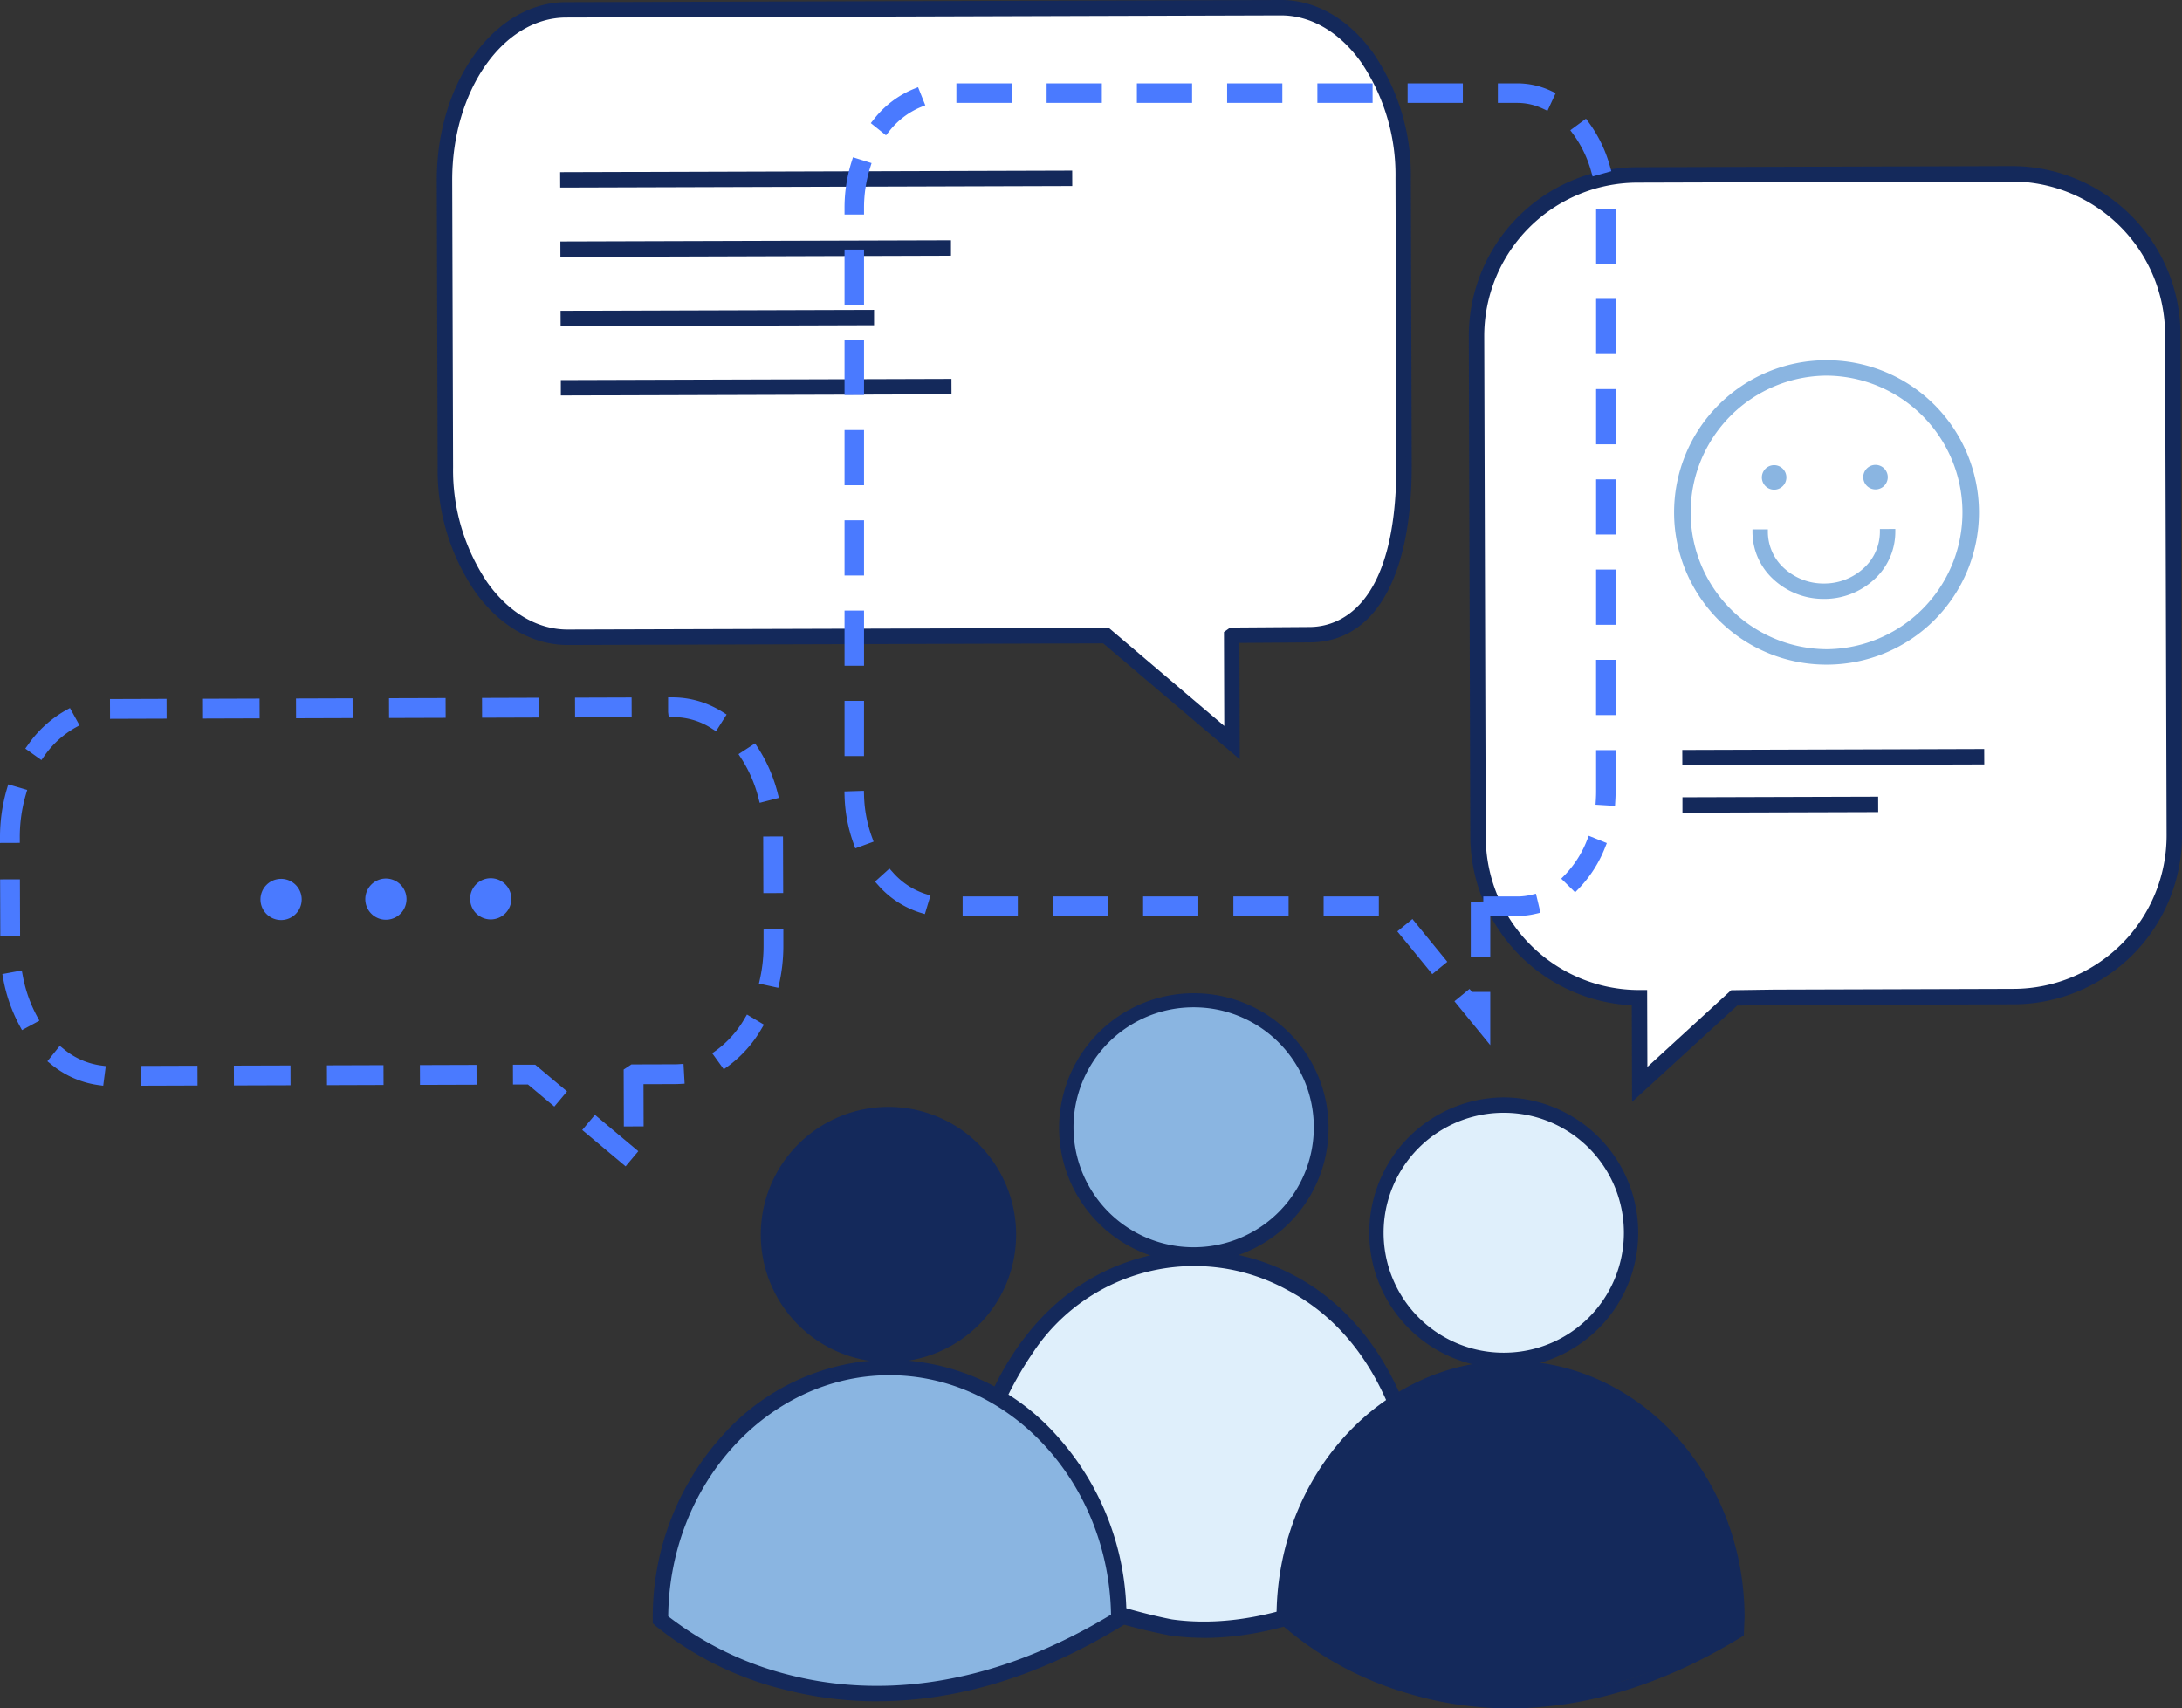 <svg id="Group_545" data-name="Group 545" xmlns="http://www.w3.org/2000/svg" xmlns:xlink="http://www.w3.org/1999/xlink" width="231.388" height="181.164" viewBox="0 0 231.388 181.164">
  <rect x="0" y="0" width="231.388" height="181.164" fill="#333333" stroke="none"/>
  <defs>
    <clipPath id="clip-path">
      <rect id="Rectangle_593" data-name="Rectangle 593" width="231.388" height="181.164" fill="none"/>
    </clipPath>
  </defs>
  <g id="Group_544" data-name="Group 544" clip-path="url(#clip-path)">
    <path id="Path_750" data-name="Path 750" d="M66.276,122.937,62.5,119.768l.66-.787,3.779,3.169Zm.413-4.016-.016-5.209.447-.3,4.44-.013c.141,0,.281,0,.419-.012l.059,1.025c-.157.009-.316.014-.474.015l-3.862.011.014,4.476ZM58.718,116.6l-2.53-2.122-1.254,0,0-1.028h1.634l2.813,2.36ZM50,114.5l-4.932.015,0-1.027L50,113.468Zm-9.863.03-4.932.015,0-1.027,4.932-.015Zm-9.864.03-4.932.015,0-1.028,4.932-.014Zm-9.863.03-4.932.015,0-1.028,4.932-.015Zm-9.928-.046a9.529,9.529,0,0,1-4.707-2.075l.643-.8a8.385,8.385,0,0,0,4.2,1.857Zm66.39-1.89-.6-.835a11.528,11.528,0,0,0,3.125-3.491l.884.524a12.4,12.4,0,0,1-3.41,3.8M2.548,108.514a16.28,16.28,0,0,1-1.675-4.787l1.01-.189a15.231,15.231,0,0,0,1.568,4.486Zm79.575-4.4-1-.22a16.788,16.788,0,0,0,.385-3.651l0-1.141,1.027,0,0,1.141a17.9,17.9,0,0,1-.409,3.874m-80.53-5.4-1.027,0L.551,93.789l1.027,0Zm80.92-4.546-1.027,0-.015-4.931,1.028,0ZM.536,88.857a17.635,17.635,0,0,1,.7-5.013l.986.289a16.636,16.636,0,0,0-.659,4.721Zm80.41-4.374a14.591,14.591,0,0,0-1.891-4.35l.86-.562a15.615,15.615,0,0,1,2.026,4.656ZM4.266,79.858l-.836-.6A11.665,11.665,0,0,1,7.208,75.81l.5.9a10.633,10.633,0,0,0-3.439,3.149m71.5-3.05a7.935,7.935,0,0,0-4.321-1.291h-.064l0-1.027h.064a8.946,8.946,0,0,1,4.874,1.45ZM66.45,75.532l-4.931.015,0-1.027,4.932-.015Zm-9.863.03-4.932.015,0-1.028,4.932-.014Zm-9.864.03-4.931.015,0-1.028,4.931-.015Zm-9.863.03-4.932.014,0-1.027,4.932-.015ZM27,75.651l-4.931.015,0-1.027,4.931-.015Zm-9.863.03L12.2,75.7l0-1.028,4.932-.014Z" fill="#4a7aff"/>
    <path id="Path_751" data-name="Path 751" d="M66.341,123.69l-4.6-3.857,1.348-1.606,4.6,3.857Zm-.186-4.232-.019-6.034.822-.543,4.6-.014c.131,0,.26,0,.387-.011l.536-.033.119,2.1-.536.028c-.166.009-.333.014-.5.014l-3.324.01.013,4.476Zm-7.372-2.107-2.79-2.339-1.592,0-.007-2.1h2.365l3.372,2.829Zm-47.837-2.213-.531-.069a10.056,10.056,0,0,1-4.974-2.189l-.417-.336,1.315-1.634.417.336a7.85,7.85,0,0,0,3.93,1.743l.53.069Zm4,0-.008-2.1,6-.019.008,2.1Zm9.863-.029-.008-2.1,6-.018.007,2.1Zm9.864-.031-.007-2.1,6-.019.007,2.1Zm9.863-.029-.007-2.1,6-.019.007,2.1Zm32.215-1.653-1.224-1.7.435-.313a11.012,11.012,0,0,0,2.977-3.33l.273-.461,1.8,1.071-.274.46a12.952,12.952,0,0,1-3.556,3.964Zm-74.42-4.156-.254-.47a16.741,16.741,0,0,1-1.731-4.944l-.1-.527,2.063-.384.1.526a14.676,14.676,0,0,0,1.512,4.329l.255.47Zm80.2-4.483-2.049-.451.115-.522a16.2,16.2,0,0,0,.373-3.533l0-1.676,2.1-.008,0,1.678a18.35,18.35,0,0,1-.421,3.989Zm-82.5-5.5-.019-6,2.1-.007.019,6Zm80.919-4.546-.018-6,2.1-.008.02,6ZM0,89.393v-.536a18.211,18.211,0,0,1,.722-5.164l.15-.513,2.013.588-.15.514A16.048,16.048,0,0,0,2.1,88.851l0,.535Zm80.561-4.258-.134-.518a14.1,14.1,0,0,0-1.821-4.192l-.293-.449,1.756-1.145.293.447a16.213,16.213,0,0,1,2.1,4.814l.134.519ZM4.39,80.605l-1.706-1.22.31-.435a12.178,12.178,0,0,1,3.955-3.609l.469-.259,1.014,1.837-.469.258A10.081,10.081,0,0,0,4.7,80.169Zm71.543-3.06-.452-.285a7.41,7.41,0,0,0-4.013-1.208h-.555l-.066-.534,0-1.565h.537A9.911,9.911,0,0,1,76.6,75.488l.453.287ZM11.668,76.232l-.007-2.1,6-.02.007,2.1Zm9.864-.03-.007-2.1,6-.019.007,2.1Zm9.863-.029-.007-2.1,6-.019.007,2.1Zm9.864-.029-.007-2.1,6-.018.007,2.1Zm9.863-.031-.007-2.1,6-.019.007,2.1Zm9.863-.029-.007-2.1,6-.019.007,2.1Z" fill="#4a7aff"/>
    <path id="Path_752" data-name="Path 752" d="M140.115,119.508a13.539,13.539,0,1,1-13.58-13.5,13.54,13.54,0,0,1,13.58,13.5" fill="#8ab5e1"/>
    <path id="Path_753" data-name="Path 753" d="M126.619,133.6a14.053,14.053,0,1,1,14.01-14.1,14.069,14.069,0,0,1-14.01,14.1m-.082-27.078A13.025,13.025,0,1,0,139.6,119.51a13.04,13.04,0,0,0-13.065-12.986" fill="#14295b"/>
    <path id="Path_754" data-name="Path 754" d="M126.574,133.9a14.286,14.286,0,1,1,.046,0Zm.005-28.1h-.044a13.749,13.749,0,0,0,.039,27.5h.043a13.749,13.749,0,0,0-.038-27.5m0,27.077a13.328,13.328,0,0,1-.039-26.656h.042a13.328,13.328,0,0,1,.038,26.656Zm-.038-26.353v.3a12.722,12.722,0,0,0,.037,25.444h.039a12.722,12.722,0,0,0-.036-25.444h-.04Z" fill="#14295b"/>
    <path id="Path_755" data-name="Path 755" d="M102.429,161.908c-.311-.433,1.574-26.2,22.806-28.46,0,0,22.357-2.41,25.841,27.757l-.144,3.2s-13.016,10.1-26.754,8.184c-.575-.08-16.274-3.056-21.749-10.68" fill="#dfeffb"/>
    <path id="Path_756" data-name="Path 756" d="M127.773,173.385a25.755,25.755,0,0,1-3.66-.244,59.617,59.617,0,0,1-9.136-2.536c-6.251-2.28-10.609-5.091-12.954-8.355-.433-.6.276-6.709,2.55-12.442,2.782-7.011,8.615-15.637,20.612-16.913a22.509,22.509,0,0,1,11.889,2.619c5.611,2.951,12.684,9.792,14.512,25.623l.006.047-.159,3.516-.2.157c-.119.093-11.089,8.487-23.458,8.528m-24.859-11.709c5.5,7.482,21.176,10.339,21.33,10.361,12.466,1.739,24.5-6.692,26.187-7.934l.13-2.876c-1.426-12.263-6.1-20.569-13.894-24.689a20.806,20.806,0,0,0-27.452,6.849,37.027,37.027,0,0,0-6.3,18.289" fill="#14295b"/>
    <path id="Path_757" data-name="Path 757" d="M127.68,173.688a26.133,26.133,0,0,1-3.609-.247,59.936,59.936,0,0,1-9.2-2.55c-6.31-2.3-10.715-5.15-13.1-8.464-.552-.768.245-7.009,2.514-12.731,2.813-7.088,8.715-15.81,20.862-17.1a22.96,22.96,0,0,1,12.063,2.652c5.676,2.984,12.828,9.893,14.671,25.857l.008.1-.164,3.656-.313.242c-.111.086-11.192,8.55-23.643,8.592Zm-1.243-40.542c-.76,0-1.2.049-1.217.05-11.849,1.26-17.615,9.79-20.366,16.724-2.265,5.712-2.893,11.58-2.58,12.16,2.3,3.207,6.614,5.982,12.806,8.24a59.171,59.171,0,0,0,9.074,2.521,26.3,26.3,0,0,0,3.618.241c12.248-.041,23.165-8.381,23.273-8.465l.091-.07.152-3.376c-1.817-15.7-8.809-22.472-14.355-25.389a23.017,23.017,0,0,0-10.5-2.636m1.223,39.427a24.969,24.969,0,0,1-3.459-.236c-.155-.022-15.9-2.823-21.532-10.481l-.056-.076,0-.094a37.263,37.263,0,0,1,6.358-18.477,21.111,21.111,0,0,1,27.84-6.94c7.888,4.17,12.617,12.556,14.053,24.923l-.133,3.07-.117.085c-1.243.912-11.561,8.226-22.951,8.226m-24.445-11c5.434,7.257,20.92,10.138,21.074,10.163,12.139,1.692,24.026-6.478,25.845-7.793l.123-2.731c-1.411-12.108-6.032-20.337-13.733-24.407a20.5,20.5,0,0,0-27.062,6.759,36.672,36.672,0,0,0-6.247,18.009" fill="#14295b"/>
    <path id="Path_758" data-name="Path 758" d="M107.754,130.885a13.539,13.539,0,1,1-13.58-13.5,13.54,13.54,0,0,1,13.58,13.5" fill="#14295b"/>
    <path id="Path_759" data-name="Path 759" d="M70.366,171.481c-.311-.4,1.574-24.181,22.806-26.266,0,0,21.9-2.2,25.38,25.642l-.073.259s-11.9,8.592-26.6,8.4c-.579-.008-16.038-1-21.513-8.034" fill="#8ab5e1"/>
    <path id="Path_760" data-name="Path 760" d="M93.123,180.114a38.727,38.727,0,0,1-9.784-1.209,34.5,34.5,0,0,1-13.644-6.738l-.169-.153v-.227c-.045-15,11.049-27.239,24.731-27.28s24.85,12.129,24.9,27.13l.007.331-.251.154c-9.888,6.069-18.681,7.97-25.784,7.992m-22.57-8.565a34.827,34.827,0,0,0,13.094,6.374c7.63,1.957,19.787,2.4,34.475-6.525-.166-14.328-10.823-25.9-23.863-25.864s-23.634,11.687-23.706,26.015" fill="#14295b"/>
    <path id="Path_761" data-name="Path 761" d="M93,180.416a39.02,39.02,0,0,1-9.737-1.218,34.792,34.792,0,0,1-13.771-6.807l-.269-.241v-.363a28.7,28.7,0,0,1,7.3-19.454A23.9,23.9,0,0,1,94.255,144.2h.072a23.909,23.909,0,0,1,17.714,8.021,28.7,28.7,0,0,1,7.412,19.411l.012.5-.4.246c-8.646,5.305-17.374,8.009-25.943,8.035Zm-23.171-8.538.069.063a34.121,34.121,0,0,0,13.516,6.67,37.947,37.947,0,0,0,9.707,1.2c8.456-.026,17.078-2.7,25.627-7.946l.1-.063,0-.158a28.1,28.1,0,0,0-7.254-19.007,23.3,23.3,0,0,0-17.266-7.826h-.07a23.3,23.3,0,0,0-17.289,7.931,28.088,28.088,0,0,0-7.14,19.044ZM93,179.388a37.878,37.878,0,0,1-9.423-1.171,35.193,35.193,0,0,1-13.213-6.436l-.11-.092v-.142c.071-14.472,10.842-26.278,24.008-26.316h.067c13.128,0,23.932,11.721,24.1,26.164l0,.172-.147.09c-9.717,5.9-18.339,7.731-25.285,7.731m-22.138-7.982a34.778,34.778,0,0,0,12.865,6.224c7.533,1.931,19.554,2.383,34.094-6.4-.248-14.031-10.747-25.391-23.491-25.391H94.26c-12.791.038-23.262,11.495-23.4,25.569" fill="#14295b"/>
    <path id="Path_762" data-name="Path 762" d="M173,130.688a13.539,13.539,0,1,1-13.58-13.5,13.54,13.54,0,0,1,13.58,13.5" fill="#dfeffb"/>
    <path id="Path_763" data-name="Path 763" d="M159.5,144.782a14.053,14.053,0,1,1,14.01-14.1,14.067,14.067,0,0,1-14.01,14.1m-.081-27.078a13.025,13.025,0,1,0,13.063,12.986A13.04,13.04,0,0,0,159.423,117.7" fill="#14295b"/>
    <path id="Path_764" data-name="Path 764" d="M159.462,145.085a14.356,14.356,0,0,1-.043-28.711h.044a14.356,14.356,0,0,1,.043,28.711Zm.041-.606v0a13.75,13.75,0,0,0-.04-27.5h-.042a13.75,13.75,0,0,0,.041,27.5Zm-.04-.421a13.328,13.328,0,0,1-.041-26.656h.042a13.328,13.328,0,0,1,.038,26.656Zm-.039-26.05a12.722,12.722,0,0,0,.039,25.444h.037a12.722,12.722,0,0,0-.036-25.444Z" fill="#14295b"/>
    <path id="Path_765" data-name="Path 765" d="M135.883,171.433c-.314-.4.976-24.767,22.394-26.852,0,0,22.553-2.224,26.068,25.618l-.146,2.953s-13.025,7.642-26.987,7.553c-.585,0-15.806-2.236-21.329-9.272" fill="#14295b"/>
    <path id="Path_766" data-name="Path 766" d="M160.209,181.164a37.287,37.287,0,0,1-11.088-1.633,35.3,35.3,0,0,1-13.6-7.579l-.152-.15v-.214c-.045-15,11.049-27.239,24.731-27.28s24.849,12.129,24.9,27.13l-.078,2.006-.234.143c-9.292,5.7-17.61,7.556-24.468,7.577m-23.818-9.8a35.528,35.528,0,0,0,13.079,7.2c7.614,2.328,19.751,3.217,34.436-5.71l.055-1.434c-.043-14.413-10.749-26.124-23.864-26.085-13.049.039-23.642,11.695-23.706,26.03" fill="#14295b"/>
    <path id="Path_767" data-name="Path 767" d="M130.613,67.444l.035,11.312L117.287,67.409h-.106l-56.962.171c-7.116.022-12.963-8.1-12.993-18.05l-.091-30.355C47.1,9.224,52.9,1.066,60.019,1.045L135.8.816C142.92.8,148.767,8.918,148.8,18.867l.091,30.355c.03,9.949-2.89,18.065-10.006,18.087l-8.161.058Z" fill="#fff"/>
    <path id="Path_768" data-name="Path 768" d="M131.165,79.87,117.1,67.922l-56.876.172c-7.418.022-13.477-8.305-13.508-18.563l-.092-30.355C46.59,8.918,52.6.554,60.017.532L135.8.3c7.417-.022,13.476,8.3,13.507,18.563l.092,30.355c.035,11.8-3.8,18.582-10.518,18.6l-7.756.055ZM60.02,1.559c-6.851.021-12.4,7.922-12.371,17.614l.091,30.354c.029,9.692,5.626,17.56,12.477,17.539l57.262-.168,12.652,10.745L130.1,67.181l.456-.326,8.325-.059c2.872-.009,9.543-1.738,9.495-17.572l-.091-30.355c-.03-9.691-5.627-17.559-12.477-17.538Z" fill="#14295b"/>
    <path id="Path_769" data-name="Path 769" d="M131.47,80.527l-14.484-12.3L60.222,68.4h-.031c-3.676,0-7.134-1.97-9.739-5.551A22.844,22.844,0,0,1,46.41,49.532l-.092-30.355C46.286,8.751,52.431.251,60.016.228L135.8,0h.032c3.675,0,7.132,1.97,9.738,5.551a22.85,22.85,0,0,1,4.041,13.313l.092,30.355c.036,11.995-3.908,18.886-10.82,18.907l-7.453.053ZM117.208,67.618l.085.073L130.86,79.213l-.036-11.636,8.057-.057c6.529-.021,10.252-6.691,10.218-18.3l-.092-30.355a22.235,22.235,0,0,0-3.926-12.958c-2.488-3.42-5.771-5.3-9.248-5.3H135.8L60.018.834c-7.251.023-13.124,8.251-13.094,18.34l.092,30.355a22.239,22.239,0,0,0,3.926,12.96c2.488,3.42,5.772,5.3,9.249,5.3h.029ZM130.435,78.3,117.367,67.2l-57.148.167H60.19c-3.4,0-6.606-1.864-9.016-5.254a21.934,21.934,0,0,1-3.737-12.586l-.092-30.355C47.315,9.315,53,1.276,60.019,1.255L135.8,1.027h.028c3.4,0,6.606,1.864,9.017,5.254a21.939,21.939,0,0,1,3.737,12.586l.092,30.355c.048,16.106-6.836,17.867-9.8,17.877l-8.226.058-.251.18ZM117.589,66.593l.086.073,12.15,10.32-.031-9.96.662-.475h.1l8.324-.058c2.781-.01,9.241-1.711,9.195-17.269l-.091-30.355a21.337,21.337,0,0,0-3.625-12.236c-2.294-3.224-5.32-5-8.523-5h-.026l-75.785.228c-6.684.021-12.1,7.786-12.07,17.31l.092,30.355a21.334,21.334,0,0,0,3.625,12.236c2.294,3.225,5.32,5,8.522,5h.027Z" fill="#14295b"/>
    <rect id="Rectangle_585" data-name="Rectangle 585" width="53.693" height="1.028" transform="translate(59.706 18.559) rotate(-0.173)" fill="#14295b"/>
    <path id="Path_770" data-name="Path 770" d="M59.407,19.89,59.4,18.256l54.3-.164.005,1.634Zm.6-1.03v.422l53.087-.16V18.7Z" fill="#14295b"/>
    <rect id="Rectangle_586" data-name="Rectangle 586" width="40.816" height="1.027" transform="translate(59.728 25.909) rotate(-0.173)" fill="#14295b"/>
    <path id="Path_771" data-name="Path 771" d="M59.429,27.24l-.005-1.634,41.422-.124,0,1.633Zm.6-1.03v.422l40.21-.121V26.09Z" fill="#14295b"/>
    <rect id="Rectangle_587" data-name="Rectangle 587" width="32.637" height="1.027" transform="translate(59.75 33.259) rotate(-0.172)" fill="#14295b"/>
    <path id="Path_772" data-name="Path 772" d="M59.451,34.59l-.005-1.633,33.243-.1,0,1.633Zm.6-1.029v.421l32.031-.1v-.421Z" fill="#14295b"/>
    <rect id="Rectangle_588" data-name="Rectangle 588" width="40.816" height="1.027" transform="translate(59.772 40.61) rotate(-0.173)" fill="#14295b"/>
    <path id="Path_773" data-name="Path 773" d="M59.474,41.94l0-1.633,41.422-.125.005,1.634Zm.6-1.029v.421l40.21-.12V40.79Z" fill="#14295b"/>
    <path id="Path_774" data-name="Path 774" d="M29.8,93.2a2.185,2.185,0,1,1-2.178,2.191A2.184,2.184,0,0,1,29.8,93.2" fill="#4a7aff"/>
    <path id="Path_775" data-name="Path 775" d="M40.914,93.167a2.185,2.185,0,1,1-2.178,2.191,2.184,2.184,0,0,1,2.178-2.191" fill="#4a7aff"/>
    <path id="Path_776" data-name="Path 776" d="M52.032,93.134a2.185,2.185,0,1,1-2.178,2.191,2.184,2.184,0,0,1,2.178-2.191" fill="#4a7aff"/>
    <path id="Path_777" data-name="Path 777" d="M188.158,105.766l25.4-.077a17.119,17.119,0,0,0,17.017-17.12l-.16-53.121a17.118,17.118,0,0,0-17.12-17.017l-39.7.119a17.121,17.121,0,0,0-17.018,17.121l.161,53.121a17.118,17.118,0,0,0,17.12,17.017l.028,9.192,10.014-9.174Z" fill="#fff"/>
    <path id="Path_778" data-name="Path 778" d="M173.372,116.165l-.03-9.848A17.6,17.6,0,0,1,156.22,88.793l-.16-53.121a17.6,17.6,0,0,1,17.53-17.635l39.7-.12a17.6,17.6,0,0,1,17.635,17.529l.16,53.122A17.6,17.6,0,0,1,213.556,106.2l-25.393.077-4.063.058Zm.221-97.1a16.573,16.573,0,0,0-16.505,16.6l.16,53.121a16.572,16.572,0,0,0,16.6,16.5h.514l.025,8.543,9.3-8.521,4.463-.064,25.4-.076a16.575,16.575,0,0,0,16.505-16.605L229.9,35.45a16.575,16.575,0,0,0-16.6-16.506Z" fill="#14295b"/>
    <path id="Path_779" data-name="Path 779" d="M173.07,116.853l-.03-10.241a18.015,18.015,0,0,1-17.123-17.817l-.16-53.121a17.906,17.906,0,0,1,17.832-17.94l39.7-.119h.056a17.9,17.9,0,0,1,17.884,17.831l.159,53.121a17.9,17.9,0,0,1-17.83,17.94l-25.394.077-3.943.056Zm40.274-98.632h-.054l-39.7.119a17.3,17.3,0,0,0-17.228,17.332l.16,53.121a17.4,17.4,0,0,0,16.827,17.222l.294.007.028,9.456,10.307-9.442,4.179-.059,25.4-.076a17.3,17.3,0,0,0,17.226-17.332l-.16-53.121a17.3,17.3,0,0,0-17.277-17.227m-39.253,96.3-.027-8.927H173.8a16.876,16.876,0,0,1-16.858-16.807l-.16-53.121a16.878,16.878,0,0,1,16.808-16.91l39.7-.119h.052A16.877,16.877,0,0,1,230.2,35.449l.16,53.121a16.876,16.876,0,0,1-16.806,16.909l-25.4.077-4.344.063Zm.577-9.535.025,8.16,8.88-8.135,4.579-.065,25.4-.077a16.271,16.271,0,0,0,16.2-16.3l-.16-53.12a16.27,16.27,0,0,0-16.251-16.2h-.049l-39.7.119a16.274,16.274,0,0,0-16.2,16.3l.16,53.121a16.272,16.272,0,0,0,16.252,16.2h.049Z" fill="#14295b"/>
    <path id="Path_780" data-name="Path 780" d="M193.74,70.179a15.838,15.838,0,1,1,15.79-15.886,15.855,15.855,0,0,1-15.79,15.886m-.092-30.648A14.81,14.81,0,1,0,208.5,54.3a14.827,14.827,0,0,0-14.855-14.765" fill="#8ab5e1"/>
    <path id="Path_781" data-name="Path 781" d="M193.692,70.483a16.141,16.141,0,0,1-.048-32.282h.049a16.141,16.141,0,0,1,.048,32.282Zm0-31.676h-.047a15.535,15.535,0,0,0,.046,31.07h.047a15.535,15.535,0,0,0-.046-31.07m0,30.647a15.113,15.113,0,0,1-.043-30.225h.048a15.113,15.113,0,0,1,.043,30.225Zm-.041-29.619a14.507,14.507,0,0,0,.041,29.013h.046a14.507,14.507,0,0,0-.041-29.013Z" fill="#8ab5e1"/>
    <path id="Path_782" data-name="Path 782" d="M193.434,63.209a7.052,7.052,0,0,1-7.293-6.77l1.027,0a6.265,6.265,0,0,0,12.49-.037l1.028,0a7.054,7.054,0,0,1-7.252,6.814" fill="#8ab5e1"/>
    <path id="Path_783" data-name="Path 783" d="M193.409,63.512a7.784,7.784,0,0,1-5.327-2.056,6.825,6.825,0,0,1-2.243-5.016v-.3l1.633-.005v.3a5.214,5.214,0,0,0,1.745,3.846,6.173,6.173,0,0,0,4.193,1.6h.02a6.171,6.171,0,0,0,4.2-1.623,5.213,5.213,0,0,0,1.722-3.857v-.3l1.634-.005v.3a6.832,6.832,0,0,1-2.213,5.029,7.786,7.786,0,0,1-5.341,2.089Zm-6.956-6.771a6.247,6.247,0,0,0,2.041,4.27,7.186,7.186,0,0,0,4.915,1.895h.024a7.188,7.188,0,0,0,4.927-1.925,6.242,6.242,0,0,0,2.016-4.282h-.422a5.826,5.826,0,0,1-1.909,4,6.769,6.769,0,0,1-4.613,1.785h-.022a6.773,6.773,0,0,1-4.6-1.757,5.834,5.834,0,0,1-1.933-3.988Z" fill="#8ab5e1"/>
    <path id="Path_784" data-name="Path 784" d="M189.227,50.623a1.1,1.1,0,1,1-1.1-1.093,1.1,1.1,0,0,1,1.1,1.093" fill="#8ab5e1"/>
    <path id="Path_785" data-name="Path 785" d="M188.135,51.929a1.3,1.3,0,1,1,1.3-1.306,1.3,1.3,0,0,1-1.3,1.306m-.007-2.193a.891.891,0,1,0,.894.888.891.891,0,0,0-.894-.888" fill="#8ab5e1"/>
    <path id="Path_786" data-name="Path 786" d="M199.978,50.591a1.1,1.1,0,1,1-1.1-1.093,1.1,1.1,0,0,1,1.1,1.093" fill="#8ab5e1"/>
    <path id="Path_787" data-name="Path 787" d="M198.886,51.9a1.3,1.3,0,1,1,1.3-1.306,1.3,1.3,0,0,1-1.3,1.306m-.007-2.193a.891.891,0,1,0,.894.888.891.891,0,0,0-.894-.888" fill="#8ab5e1"/>
    <line id="Line_31" data-name="Line 31" y1="0.095" x2="31.412" transform="translate(178.698 80.252)" fill="#14295b"/>
    <rect id="Rectangle_589" data-name="Rectangle 589" width="31.411" height="0.606" transform="matrix(1, -0.003, 0.003, 1, 178.697, 80.049)" fill="#14295b"/>
    <rect id="Rectangle_590" data-name="Rectangle 590" width="31.412" height="1.028" transform="translate(178.696 79.834) rotate(-0.173)" fill="#14295b"/>
    <path id="Path_788" data-name="Path 788" d="M178.4,81.164l-.005-1.633,32.018-.1.006,1.634Zm.6-1.029v.421l30.806-.092v-.422Z" fill="#14295b"/>
    <line id="Line_32" data-name="Line 32" y1="0.061" x2="20.147" transform="translate(178.713 85.303)" fill="#14295b"/>
    <rect id="Rectangle_591" data-name="Rectangle 591" width="20.147" height="0.606" transform="matrix(1, -0.003, 0.003, 1, 178.712, 85.064)" fill="#14295b"/>
    <rect id="Rectangle_592" data-name="Rectangle 592" width="20.147" height="1.028" transform="translate(178.712 84.85) rotate(-0.173)" fill="#14295b"/>
    <path id="Path_789" data-name="Path 789" d="M178.413,86.181l0-1.633,20.753-.063.005,1.634Zm.6-1.029v.421l19.541-.058v-.422Z" fill="#14295b"/>
    <path id="Path_790" data-name="Path 790" d="M157.5,109.334l-2.513-3.077.772-.631.744.912v-.813h1Zm-5.541-6.783-3.027-3.705.772-.631,3.027,3.706Zm4.544-1.611V96.155h1v4.785ZM160.91,96.6h-3.081v-1h3.081a6.83,6.83,0,0,0,1.572-.185l.231.969a7.776,7.776,0,0,1-1.8.213m-15.228,0H140.9v-1h4.785Zm-9.571,0h-4.785v-1h4.785Zm-9.57,0h-4.785v-1h4.785Zm-9.57,0h-4.785v-1h4.785Zm-9.571,0h-4.785v-1H107.4Zm-9.681-.336a9.344,9.344,0,0,1-4.176-2.734l.739-.669a8.365,8.365,0,0,0,3.725,2.449Zm69.308-2.4-.711-.7a11.739,11.739,0,0,0,2.459-3.838l.925.371a12.722,12.722,0,0,1-2.673,4.166m-76-4.592A15.547,15.547,0,0,1,90.1,84.44l1-.032a14.538,14.538,0,0,0,.861,4.525Zm79.741-4.381-1-.06c.019-.306.028-.618.028-.926V80.08h1v3.829c0,.328-.01.66-.029.986M91.09,79.639h-1V74.854h1Zm79.7-4.344h-1V70.51h1Zm-79.7-5.226h-1V65.284h1Zm79.7-4.344h-1V60.94h1ZM91.09,60.5h-1V55.713h1Zm79.7-4.343h-1V51.37h1Zm-79.7-5.227h-1V46.143h1Zm79.7-4.344h-1V41.8h1Zm-79.7-5.226h-1V36.573h1Zm79.7-4.344h-1V32.229h1Zm-79.7-5.226h-1V27h1Zm79.7-4.344h-1V22.659h1Zm-79.7-5.227h-1v-.148a15.744,15.744,0,0,1,.71-4.717l.951.3a14.743,14.743,0,0,0-.664,4.419Zm78.164-4.158a12.646,12.646,0,0,0-1.982-4.128l.8-.593a13.658,13.658,0,0,1,2.141,4.451ZM93.872,13.6l-.778-.623a9.814,9.814,0,0,1,3.96-3.029l.37.926A8.822,8.822,0,0,0,93.872,13.6m69.97-2.562a6.9,6.9,0,0,0-2.932-.661h-1.535v-1h1.535a7.9,7.9,0,0,1,3.353.754Zm-9.252-.661H149.8v-1h4.785Zm-9.57,0h-4.785v-1h4.785Zm-9.571,0h-4.785v-1h4.785Zm-9.57,0h-4.785v-1h4.785Zm-9.57,0h-4.785v-1h4.785Zm-9.571,0h-4.785v-1h4.785Z" fill="#4a7aff"/>
    <path id="Path_791" data-name="Path 791" d="M158.033,110.834l-3.8-4.652,1.6-1.309.26.318h1.94Zm-6.15-7.531-3.706-4.532,1.6-1.31,3.7,4.536Zm6.15-1.828h-2.067V95.62l1.328-.016v-.535h3.617a6.223,6.223,0,0,0,1.447-.17l.52-.124.48,2.01-.52.125a8.347,8.347,0,0,1-1.927.226h-2.878Zm-11.816-4.339h-5.856V95.069h5.856Zm-9.57,0h-5.856V95.069h5.856Zm-9.571,0H121.22V95.069h5.856Zm-9.57,0h-5.855V95.069h5.855Zm-9.571,0H102.08V95.069h5.855Zm-9.859-.2-.512-.155a9.887,9.887,0,0,1-4.418-2.887l-.358-.4,1.532-1.387.359.4a7.827,7.827,0,0,0,3.483,2.3l.512.155Zm68.957-2.309-1.473-1.449.375-.381a11.175,11.175,0,0,0,2.343-3.663l.2-.5,1.917.771-.2.5a13.238,13.238,0,0,1-2.788,4.341ZM90.7,89.963l-.183-.5a16.061,16.061,0,0,1-.954-5l-.017-.536,2.065-.065.017.534a14.007,14.007,0,0,0,.83,4.36l.183.5Zm80.561-4.5-2.063-.125.033-.534c.017-.3.027-.6.027-.893V79.545h2.067v4.364c0,.338-.011.682-.032,1.018Zm-79.64-5.287H89.558V74.319h2.067Zm79.7-4.344h-2.067V69.974h2.067ZM91.625,70.6H89.558V64.749h2.067Zm79.7-4.344h-2.067V60.4h2.067Zm-79.7-5.227H89.558V55.178h2.067Zm79.7-4.344h-2.067V50.834h2.067Zm-79.7-5.226H89.558V45.608h2.067Zm79.7-4.344h-2.067V41.264h2.067Zm-79.7-5.226H89.558V36.037h2.067Zm79.7-4.344h-2.067V31.694h2.067Zm-79.7-5.226H89.558V26.467h2.067Zm79.7-4.344h-2.067V22.123h2.067Zm-79.7-5.226H89.558v-.684a16.269,16.269,0,0,1,.734-4.877l.161-.51,1.971.617-.159.511a14.213,14.213,0,0,0-.64,4.259Zm77.26-4.035-.146-.514a12.14,12.14,0,0,0-1.9-3.955l-.318-.43,1.661-1.228.319.43a14.172,14.172,0,0,1,2.225,4.624l.144.514ZM93.954,14.349l-1.612-1.292.334-.417a10.369,10.369,0,0,1,4.18-3.192l.5-.2.765,1.92-.5.2a8.284,8.284,0,0,0-3.332,2.563Zm70.148-2.6-.485-.225a6.369,6.369,0,0,0-2.706-.612H158.84V8.841h2.071a8.416,8.416,0,0,1,3.578.805l.484.226Zm-8.977-.837h-5.856V8.841h5.856Zm-9.57,0H139.7V8.841h5.855Zm-9.571,0h-5.855V8.841h5.855Zm-9.57,0h-5.855V8.841h5.855Zm-9.571,0h-5.855V8.841h5.855Zm-9.569,0h-5.856V8.841h5.856Z" fill="#4a7aff"/>
  </g>
</svg>
